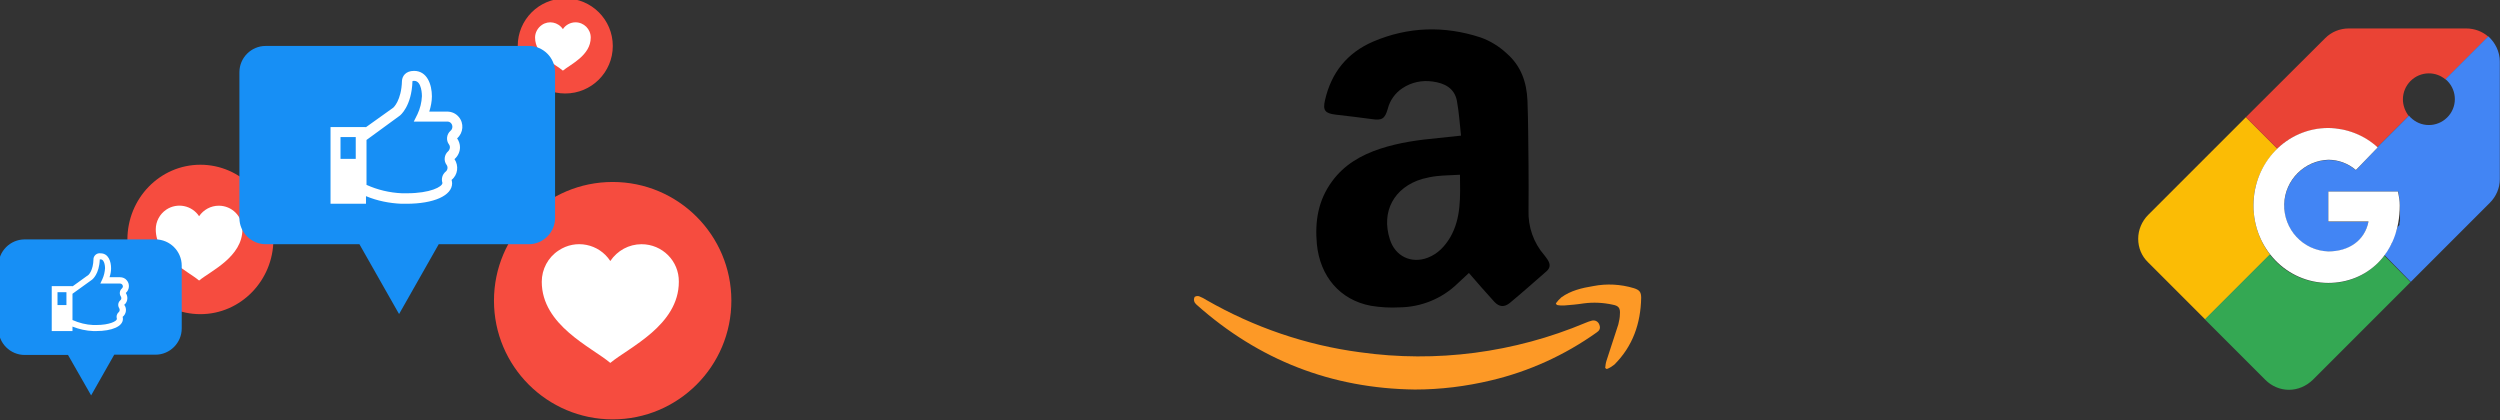<?xml version="1.0" encoding="utf-8"?>
<!-- Generator: Adobe Illustrator 25.2.1, SVG Export Plug-In . SVG Version: 6.00 Build 0)  -->
<svg version="1.1" id="Layer_1" xmlns="http://www.w3.org/2000/svg" xmlns:xlink="http://www.w3.org/1999/xlink" x="0px" y="0px"
	 viewBox="0 0 952 160" style="enable-background:new 0 0 952 160;" xml:space="preserve">
<rect x="0" y="0" width="952" height="160" fill="#333333" stroke="none"/>
<style type="text/css">
	.st0{fill:#F64C3F;}
	.st1{fill:#FFFFFF;}
	.st2{fill:#178FF5;}
	.st3{fill-rule:evenodd;clip-rule:evenodd;}
	.st4{fill-rule:evenodd;clip-rule:evenodd;fill:#FD9926;}
	.st5{fill-rule:evenodd;clip-rule:evenodd;fill:#FBBC05;}
	.st6{fill-rule:evenodd;clip-rule:evenodd;fill:#34A853;}
	.st7{fill-rule:evenodd;clip-rule:evenodd;fill:#EA4335;}
	.st8{fill:#4285F4;}
	.st9{fill-rule:evenodd;clip-rule:evenodd;fill:#FFFFFF;}
</style>
<g id="Group_1983" transform="translate(-82.309 -1455)">
	<g id="Group_1588" transform="translate(82.309 1455)">
		<g id="Group_1101" transform="translate(188.704 69.795)">
			<circle id="Ellipse_44" class="st0" cx="44.6" cy="44.7" r="45.2"/>
			<path id="Path_7" class="st1" d="M55.6,23.2c-4.8,0-9.2,2.4-11.9,6.4c-4.3-6.6-13.2-8.4-19.7-4c-4,2.6-6.4,7.1-6.4,11.9
				c0,16.6,19,24.9,26.1,30.9c7.1-5.9,26.1-14.3,26.1-30.9C69.9,29.6,63.5,23.2,55.6,23.2z"/>
		</g>
		<g id="Group_1102" transform="translate(49.115 63.332)">
			<path id="Path_5764" class="st0" d="M27.2-0.6c15.3,0,27.8,12.7,27.8,28.4S42.5,56.3,27.2,56.3S-0.6,43.6-0.6,27.9
				S11.8-0.6,27.2-0.6z"/>
			<path id="Path_7-2" class="st1" d="M34.2,15c-3,0-5.8,1.5-7.5,4c-2.7-4.1-8.3-5.3-12.5-2.5c-2.5,1.7-4,4.5-4,7.5
				c0,10.5,12,15.7,16.5,19.5c4.5-3.7,16.5-9,16.5-19.5C43.2,19,39.2,15,34.2,15z"/>
		</g>
		<g id="Group_1103" transform="translate(197.752 0)">
			<path id="Path_5763" class="st0" d="M17.5-0.6c10,0,18.1,8.1,18.1,18.1s-8.1,18.1-18.1,18.1S-0.6,27.5-0.6,17.5
				C-0.6,7.5,7.5-0.6,17.5-0.6C17.5-0.6,17.5-0.6,17.5-0.6z"/>
			<path id="Path_7-3" class="st1" d="M21.4,8.5c-1.9,0-3.8,1-4.8,2.6c-1.8-2.7-5.4-3.4-8-1.6c-1.6,1.1-2.6,2.9-2.6,4.8
				c0,6.8,7.7,10.1,10.6,12.6c2.9-2.4,10.6-5.8,10.6-12.6C27.2,11.1,24.6,8.5,21.4,8.5z"/>
		</g>
		<g id="Group_1100" transform="translate(91.767 18.095)">
			<path id="Union_1" class="st2" d="M45.1,74.9H9.4c-5.5,0-10-4.5-10-10V9.4c0-5.5,4.5-10,10-10h100.2c5.5,0,10,4.5,10,10v55.5
				c0,5.5-4.5,10-10,10H75.3l-15.1,26.6L45.1,74.9z"/>
			<path id="Path_1824" class="st1" d="M83.4,38c0-1.2-0.4-2.4-1.1-3.4c2.4-2.1,2.7-5.8,0.6-8.2c-1.1-1.3-2.7-2-4.4-2h-6.8
				c0.6-1.9,1-3.9,1-5.8c0-4.5-1.8-9.7-6.8-9.7c-3.3,0-4.5,2.1-4.6,3.8c-0.2,7.5-3.3,10.2-3.3,10.2l0,0l-10.5,7.5v-0.1H34.1v29.2
				h13.5v-2.9c4.3,1.8,8.9,2.7,13.5,2.9h1.9c10.4,0,17.4-3.1,17.4-7.8c0-0.4-0.1-0.9-0.2-1.3c2.4-1.9,2.8-5.4,1.1-7.9
				C82.6,41.4,83.4,39.7,83.4,38z M43.7,34.1v8.3h-5.8v-8.3H43.7z M79.8,31.7c-1.5,1.3-1.8,3.6-0.6,5.2c0.6,0.8,0.4,1.9-0.3,2.6
				c-1.5,1.3-1.8,3.6-0.6,5.2c0.6,0.8,0.4,2-0.4,2.6c-1.2,1-1.7,2.7-1.2,4.2c0,0,0,0.1,0,0.1c0,1.4-4.6,3.9-13.5,3.9h-1.9
				c-4.7-0.2-9.3-1.3-13.5-3.2V35.2L60.4,26c0.2-0.1,4.6-3.6,4.9-13.2c0.2-0.1,0.5-0.1,0.7-0.1c2.9,0,2.9,5.6,2.9,5.8
				c-0.1,2.4-0.7,4.8-1.7,6.9l-1.4,2.8h12.8c1.1,0,1.9,0.9,1.9,2C80.5,30.8,80.2,31.4,79.8,31.7L79.8,31.7z"/>
		</g>
		<g id="Group_1104" transform="translate(0 91.767)">
			<path id="Union_1-2" class="st2" d="M25.9,43.4H9.4c-5.5,0-10-4.5-10-10V9.4c0-5.5,4.5-10,10-10h49.8c5.5,0,10,4.5,10,10
				c0,0,0,0,0,0v23.9c0,5.5-4.5,10-10,10H43.5l-8.8,15.5L25.9,43.4z"/>
			<path id="Path_1824-2" class="st1" d="M48.5,21.8c0-0.7-0.2-1.4-0.6-2c1.4-1.2,1.6-3.4,0.4-4.8c-0.6-0.8-1.6-1.2-2.6-1.2h-4
				c0.4-1.1,0.6-2.3,0.6-3.4c0-2.6-1-5.7-4-5.7c-1.3-0.2-2.5,0.7-2.7,2c0,0.1,0,0.2,0,0.2c-0.1,4.4-1.9,6-1.9,6l0,0l-6.1,4.4v-0.1
				h-7.9v17.1h7.9v-1.7c2.5,1,5.2,1.6,7.9,1.7h1.1c6.1,0,10.2-1.8,10.2-4.6c0-0.3,0-0.5-0.1-0.8c1.4-1.1,1.7-3.2,0.6-4.6
				C48,23.8,48.5,22.8,48.5,21.8z M25.3,19.5v4.9h-3.4v-4.9H25.3z M46.4,18.1c-0.9,0.8-1,2.1-0.4,3c0.3,0.5,0.3,1.1-0.2,1.5
				c-0.9,0.8-1,2.1-0.4,3c0.3,0.5,0.2,1.2-0.2,1.5c-0.7,0.6-1,1.6-0.7,2.5c0,0,0,0.1,0,0.1c0,0.8-2.7,2.3-7.9,2.3h-1.1
				c-2.7-0.1-5.4-0.8-7.9-1.9V20.1l7.5-5.4c0.1-0.1,2.7-2.1,2.9-7.7C38,7,38.1,7,38.3,7C40,7,40,10.3,40,10.4
				c-0.1,1.4-0.4,2.8-1,4.1l-0.8,1.7h7.5c0.6,0,1.1,0.5,1.1,1.1C46.8,17.6,46.6,17.9,46.4,18.1L46.4,18.1z"/>
		</g>
	</g>
	<g id="Group_1589" transform="translate(537.569 1466.745)">
		<g id="Group_1981" transform="translate(0)">
			<path id="Path_5755" class="st3" d="M104.1,92.2c-1.5,1.4-2.9,2.7-4.4,4.1c-5.9,5.7-13.8,8.9-22,9c-3.6,0.2-7.3,0-10.9-0.6
				C55,102.5,47.4,93.5,46.2,81.2c-0.8-8.7,0.5-16.7,5.8-23.9c4.6-6.3,11-10,18.3-12.4s14.8-3.4,22.3-4.1c2.8-0.3,5.5-0.6,8.5-0.9
				c-0.5-4.6-0.8-9.1-1.6-13.4c-1-4.8-4.8-6.6-9.2-7.2c-4.1-0.6-8.2,0.3-11.6,2.6c-2.7,1.8-4.7,4.6-5.5,7.8
				c-1.1,3.8-2.2,4.5-6.1,3.9c-4.6-0.6-9.2-1.2-13.8-1.7c-4-0.5-4.9-1.6-4-5.5c2.4-10.5,8.4-18,18.3-22.3C81-1.6,94.7-2,108.5,2.5
				c3.7,1.3,7.1,3.4,10,6.1c5.5,4.8,7.6,11,7.9,18c0.3,8.1,0.3,16.2,0.4,24.3c0.1,5.8,0,11.6,0,17.5c-0.2,6.2,1.9,12.3,6,17
				c0.5,0.6,0.9,1.2,1.3,1.8c1.1,1.7,1,3.1-0.5,4.4c-4.6,4-9.2,8.1-13.9,12c-2.1,1.7-4,1.6-5.9-0.4C110.5,99.6,107.4,96,104.1,92.2z
				 M100.7,54.8c-3,0.2-5.9,0.2-8.7,0.5c-1.9,0.2-3.8,0.6-5.7,1.1C75.6,59.6,70.6,68.8,74,79.4c2,6.4,8.1,9.4,14.4,7
				c3.9-1.5,6.5-4.3,8.6-7.8C101.2,71.3,100.8,63.2,100.7,54.8L100.7,54.8z"/>
			<g id="Group_1980" transform="translate(0 97.288)">
				<path id="Path_5756" class="st4" d="M83.5,39.3C51.8,38.9,24.1,28.1,0.4,7c-0.4-0.4-0.8-0.8-0.9-1.3C-0.7,5.1-0.6,4.5-0.3,4
					c0.5-0.3,1.1-0.4,1.7-0.2c1,0.4,2,0.9,2.9,1.5c18,10.3,37.8,17.1,58.3,19.8c29.1,4.1,58.8,0.2,85.9-11.2
					c0.7-0.3,1.5-0.6,2.3-0.8c1.3-0.4,2.6,0.3,3,1.6c0.5,1.3,0,2.2-1.1,2.9c-12.1,8.6-25.7,14.8-40.1,18.2
					C103,38.1,93.3,39.3,83.5,39.3z"/>
				<path id="Path_5757" class="st4" d="M137.2,6.5c0.6-0.8,1.3-1.6,2.1-2.3c3.6-2.6,7.9-3.6,12.2-4.3c5.1-1,10.4-0.7,15.4,0.8
					c2.2,0.7,2.8,1.5,2.8,3.7c-0.2,9.8-3.2,18.4-10.2,25.4c-0.9,0.7-1.8,1.3-2.9,1.7l-0.6-0.4c0.1-1,0.2-1.9,0.5-2.8
					c1.5-4.6,3-9.2,4.5-13.8c0.3-1.3,0.6-2.6,0.6-3.9c0.2-2.3-0.5-3.2-2.7-3.6c-3.6-0.8-7.4-1-11.1-0.5c-2.5,0.4-5,0.6-7.5,0.8
					c-0.9,0-1.8,0-2.7-0.2L137.2,6.5z"/>
			</g>
		</g>
	</g>
	<g id="Group_1984" transform="translate(897.236 1466.335)">
		<path id="Path_5758" class="st5" d="M43.2,67c-0.1-8.2,3.3-16,9.1-21.7l-12-12L3.1,70.5c-2.4,2.4-3.8,5.7-3.8,9.1
			c0,3.4,1.3,6.6,3.8,9l21.7,21.7l24.7-24.7C45.4,80.3,43.2,73.7,43.2,67z"/>
		<path id="Path_5759" class="st6" d="M93,86c-5.1,6.7-13,10.6-21.4,10.5c-8.7,0-16.9-4-22.2-10.9l-24.7,24.7l23,23
			c2.4,2.4,5.6,3.8,9,3.8c3.4,0,6.6-1.4,9.1-3.8l37.2-37.2L93,86z"/>
		<path id="Path_5760" class="st7" d="M100.1,26.5c0-5.4,4.4-9.9,9.9-9.9c2.3,0,4.5,0.8,6.3,2.3l16.3-16.3c-2.3-2-5.3-3.1-8.4-3.1
			H79.5c-3.4,0-6.6,1.3-9,3.7L40.3,33.3l12,12c10.5-10.2,27.2-10.4,38-0.5l12-12C100.9,31,100.1,28.7,100.1,26.5z"/>
		<path id="Path_5761" class="st8" d="M132.6,2.5l-16.3,16.3c4.2,3.5,4.8,9.7,1.3,13.9s-9.7,4.8-13.9,1.3c-0.5-0.4-0.9-0.8-1.3-1.3
			l-12,12c0.1,0,0.1,0.1,0.1,0.1L83.6,52l-1.4,1.5c-2.9-2.5-6.6-3.9-10.5-3.9c-9.6,0.3-17.1,8.4-16.8,18.1
			c0.3,9.1,7.7,16.5,16.8,16.8c7.9,0,13.9-4.2,15.3-11.4H71.7V61.6h26.6c0.4,1.8,0.6,3.6,0.7,5.4v1c0,0.1,0,0.2,0,0.3v0.1
			c0,0.1,0,0.2,0,0.3v0.1c0,0.1,0,0.3,0,0.4v0c0,0.1,0,0.2,0,0.3c0,0,0,0.1,0,0.1c0,0.1,0,0.2,0,0.3c0,0.1,0,0.1,0,0.1
			c0,0.1,0,0.2,0,0.3c0,0.1,0,0.1,0,0.1c0,0.1,0,0.2,0,0.3c0,0,0,0.1,0,0.1c0,0.1,0,0.3,0,0.4c0,0,0,0.1,0,0.1l0,0.3
			c0,0,0,0.1,0,0.1c0,0.1,0,0.2,0,0.2c0,0.1,0,0.1,0,0.1c0,0.1,0,0.2,0,0.2c0,0.1,0,0.1,0,0.1c0,0.1,0,0.2,0,0.3c0,0,0,0.1,0,0.1
			c0,0.1,0,0.2-0.1,0.4c0,0,0,0.1,0,0.1c0,0.1,0,0.2-0.1,0.3c0,0.1,0,0.1,0,0.1l0,0.2c0,0.1,0,0.1,0,0.1c0,0.1,0,0.2,0,0.2
			s0,0.1,0,0.1c0,0.1,0,0.2-0.1,0.2c0,0,0,0.1,0,0.1L98,75.2c0,0,0,0.1,0,0.1c0,0.1,0,0.2-0.1,0.2c0,0.1,0,0.1,0,0.1s0,0.1-0.1,0.2
			c0,0,0,0.1,0,0.1c0,0.1,0,0.1-0.1,0.2s0,0.1,0,0.1c0,0.1,0,0.2-0.1,0.2c0,0,0,0.1,0,0.1c0,0.1-0.1,0.2-0.1,0.3c0,0,0,0.1,0,0.1
			c0,0.1,0,0.1-0.1,0.2c0,0,0,0.1-0.1,0.1c0,0.1,0,0.1-0.1,0.2c0,0,0,0.1-0.1,0.1c0,0.1,0,0.1-0.1,0.2c0,0,0,0.1-0.1,0.1
			c0,0.1-0.1,0.1-0.1,0.2c0,0,0,0.1-0.1,0.1c0,0.1-0.1,0.2-0.1,0.3c0,0.1,0,0.1-0.1,0.1c0,0.1,0,0.1-0.1,0.2c0,0.1,0,0.1-0.1,0.1
			c0,0.1,0,0.1-0.1,0.2c0,0.1,0,0.1-0.1,0.2c0,0.1,0,0.1-0.1,0.2c0,0.1,0,0.1-0.1,0.1c0,0.1-0.1,0.1-0.1,0.2l-0.1,0.2
			c0,0.1-0.1,0.1-0.1,0.2s0,0.1-0.1,0.1s-0.1,0.1-0.1,0.2c0,0,0,0.1-0.1,0.2L96,81c0,0,0,0.1-0.1,0.2l-0.1,0.2c0,0,0,0.1-0.1,0.1
			c0,0.1-0.1,0.1-0.1,0.2c0,0.1-0.1,0.1-0.1,0.2c0,0.1-0.1,0.1-0.1,0.2c0,0,0,0.1-0.1,0.1c0,0.1-0.1,0.1-0.1,0.1l-0.1,0.2
			c0,0.1-0.1,0.1-0.1,0.1c0,0,0,0.1-0.1,0.1c0,0.1-0.1,0.1-0.1,0.1S95,83,94.9,83s-0.1,0.1-0.1,0.2c0,0.1-0.1,0.2-0.1,0.2
			c0,0.1-0.1,0.1-0.1,0.1c0,0-0.1,0.1-0.1,0.1c0,0-0.1,0.1-0.1,0.1c0,0-0.1,0.1-0.1,0.1c0,0-0.1,0.1-0.1,0.1c0,0-0.1,0.1-0.1,0.1
			c0,0,0,0.1-0.1,0.1c0,0-0.1,0.1-0.1,0.1c0,0.1-0.1,0.1-0.1,0.1c-0.1,0.1-0.1,0.2-0.2,0.2L93.7,85l-0.1,0.1l-0.1,0.1l-0.1,0.1
			c0,0-0.1,0.1-0.1,0.1c0,0.1-0.1,0.1-0.1,0.1c0,0-0.1,0.1-0.1,0.1l-0.1,0.1L103.1,96l30.1-30.1c2.4-2.4,3.8-5.6,3.8-9V12.1
			C137,8.4,135.3,4.9,132.6,2.5z"/>
		<path id="Path_5765" class="st9" d="M98.2,61.6H71.7V73H87c-1.4,7.2-7.4,11.4-15.3,11.4c-9.6-0.3-17.1-8.4-16.8-18.1
			c0.3-9.1,7.7-16.5,16.8-16.8c3.8,0,7.6,1.4,10.5,3.9l8.3-8.6c-5.1-4.7-11.8-7.3-18.8-7.4c-15.8,0-28.5,13.1-28.5,29.5
			s12.7,29.5,28.5,29.5c14.3,0,27.2-10.7,27.2-29.5C98.9,65.2,98.6,63.4,98.2,61.6L98.2,61.6z"/>
	</g>
</g>
</svg>
